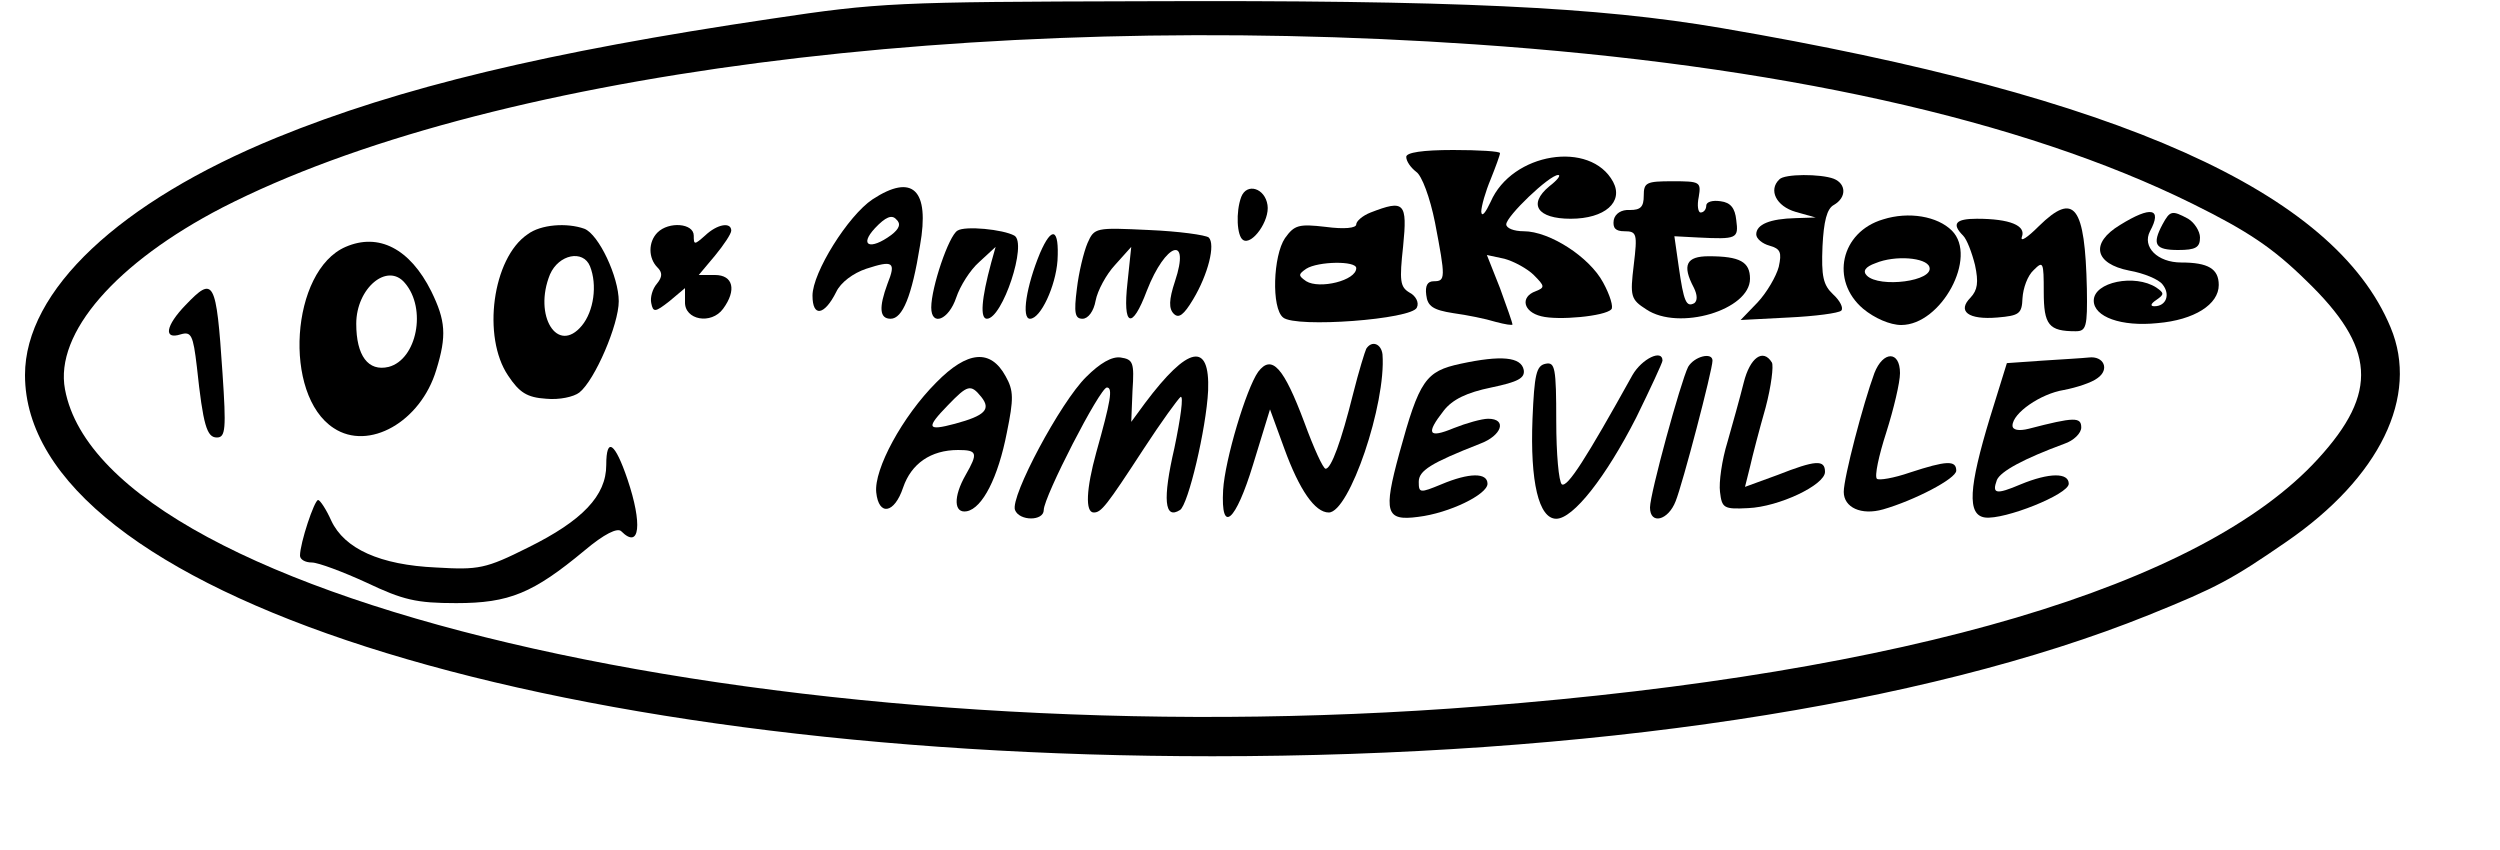 <?xml version="1.0" encoding="UTF-8" standalone="yes"?>
<svg version="1.0" xmlns="http://www.w3.org/2000/svg" width="300pt" height="102pt" viewBox="0 0 400 136" preserveAspectRatio="xMidYMid meet">
  <g transform="translate(0,136) scale(0.1,-0.1)" fill="#000000" stroke="none">
    <path d="M1234 1330 c-358 -53 -595 -110 -791 -190 -252 -103 -403 -245 -403
-380 0 -346 822 -610 1900 -610 600 0 1138 81 1498 226 109 44 133 57 220 117
150 103 213 233 167 343 -90 217 -432 370 -1070 479 -198 34 -427 45 -930 43
-392 -1 -418 -2 -591 -28z m1126 -41 c483 -33 875 -120 1148 -255 89 -44 129
-71 182 -123 111 -107 116 -179 19 -285 -185 -203 -657 -343 -1339 -396 -1087
-86 -2202 163 -2266 507 -17 90 82 203 252 291 418 214 1200 316 2004 261z"/>
    <path d="M2250 1109 c0 -7 7 -17 16 -24 9 -6 22 -41 30 -81 17 -89 17 -94 -2
-94 -10 0 -14 -7 -12 -22 2 -18 11 -24 43 -29 22 -3 52 -9 68 -14 15 -4 27 -6
27 -4 0 2 -9 28 -20 58 l-21 53 28 -6 c15 -4 37 -16 47 -26 18 -18 18 -20 3
-26 -25 -9 -20 -33 9 -40 27 -7 102 0 112 11 4 3 -2 23 -13 43 -22 41 -86 82
-127 82 -16 0 -28 5 -28 11 0 13 69 79 83 79 5 0 -1 -8 -14 -18 -35 -29 -19
-52 34 -52 55 0 85 27 68 59 -36 67 -162 47 -196 -32 -8 -17 -14 -25 -15 -16
0 9 7 33 15 52 8 20 15 39 15 42 0 3 -34 5 -75 5 -49 0 -75 -4 -75 -11z"/>
    <path d="M2847 1073 c-18 -17 -5 -43 26 -52 l32 -9 -32 -1 c-41 -1 -63 -10
-63 -26 0 -7 10 -15 21 -18 18 -5 20 -11 15 -34 -4 -15 -19 -41 -34 -57 l-27
-28 77 4 c42 2 80 7 84 11 4 4 -2 16 -13 26 -16 15 -19 29 -17 77 2 40 7 60
18 66 21 12 20 34 0 42 -21 8 -79 8 -87 -1z"/>
    <path d="M2630 1047 c0 -18 -5 -23 -22 -23 -14 1 -24 -6 -26 -16 -2 -13 3 -18
17 -18 20 0 21 -4 15 -54 -6 -50 -5 -55 20 -71 52 -35 166 -1 166 49 0 27 -16
36 -66 36 -36 0 -43 -14 -24 -50 6 -12 6 -21 1 -25 -13 -7 -17 2 -25 58 l-7
49 38 -2 c62 -3 65 -2 61 28 -2 19 -9 28 -25 30 -13 2 -23 -1 -23 -7 0 -6 -4
-11 -9 -11 -4 0 -6 11 -3 25 4 24 2 25 -42 25 -42 0 -46 -2 -46 -23z"/>
    <path d="M1396 1041 c-39 -26 -96 -117 -96 -154 0 -35 19 -32 38 6 7 15 27 30
48 37 43 14 48 11 34 -24 -14 -38 -13 -56 5 -56 19 0 34 36 47 117 16 90 -12
116 -76 74z m30 -57 c-34 -25 -52 -17 -26 11 17 18 27 22 34 14 8 -7 5 -15 -8
-25z"/>
    <path d="M1986 1045 c-9 -24 -7 -63 3 -69 14 -9 43 31 39 56 -4 27 -33 36 -42
13z"/>
    <path d="M2193 1020 c-13 -5 -23 -14 -23 -19 0 -6 -19 -8 -49 -4 -43 5 -50 3
-65 -18 -19 -28 -22 -112 -3 -127 20 -17 207 -3 214 16 4 8 -2 19 -12 24 -15
9 -16 19 -10 74 7 70 2 75 -52 54z m-23 -89 c0 -20 -59 -34 -80 -21 -13 9 -13
11 0 20 19 12 80 13 80 1z"/>
    <path d="M3262 998 c-18 -18 -30 -26 -27 -17 7 18 -19 29 -72 29 -34 0 -41 -8
-22 -27 6 -6 14 -27 19 -47 6 -28 4 -40 -7 -52 -22 -22 -4 -36 43 -32 35 3 39
6 40 31 1 16 8 36 18 45 15 15 16 13 16 -35 0 -53 8 -63 51 -63 17 0 19 7 18
68 -3 133 -20 156 -77 100z"/>
    <path d="M3013 1009 c-68 -20 -85 -98 -32 -143 18 -15 43 -26 61 -26 64 0 123
109 81 151 -23 23 -69 31 -110 18z m74 -76 c8 -23 -80 -34 -100 -14 -7 7 -3
14 14 20 31 13 81 9 86 -6z"/>
    <path d="M3392 1000 c-48 -29 -41 -62 15 -73 23 -4 47 -14 53 -22 13 -16 6
-35 -13 -35 -7 0 -6 4 3 10 13 9 13 11 0 20 -34 22 -100 9 -100 -21 0 -26 44
-42 102 -36 59 5 98 30 98 61 0 26 -17 36 -60 36 -38 0 -63 25 -50 50 20 37 2
41 -48 10z"/>
    <path d="M3460 1001 c-17 -32 -12 -41 25 -41 28 0 35 4 35 20 0 10 -9 24 -19
30 -26 14 -29 13 -41 -9z"/>
    <path d="M844 985 c-56 -38 -73 -164 -31 -226 18 -27 30 -35 61 -37 21 -2 44
3 53 10 25 20 63 109 63 146 0 39 -32 107 -55 116 -28 10 -70 7 -91 -9z m100
-51 c12 -30 6 -72 -13 -95 -39 -47 -78 16 -51 82 14 32 53 40 64 13z"/>
    <path d="M1052 988 c-15 -15 -15 -41 0 -56 8 -8 8 -15 -1 -26 -7 -8 -11 -22
-9 -31 3 -15 6 -15 29 3 l25 21 0 -22 c-1 -29 42 -37 61 -11 22 30 16 54 -13
54 l-26 0 26 31 c14 17 26 35 26 40 0 14 -22 11 -42 -8 -17 -15 -18 -15 -18 0
0 20 -40 23 -58 5z"/>
    <path d="M1532 991 c-14 -8 -42 -91 -42 -123 0 -31 28 -20 40 16 6 18 22 44
37 57 l26 24 -7 -25 c-16 -59 -18 -90 -7 -90 25 0 65 121 44 133 -18 10 -79
16 -91 8z"/>
    <path d="M1740 971 c-6 -14 -14 -47 -17 -73 -5 -39 -3 -48 9 -48 9 0 18 12 21
29 3 16 17 42 31 57 l26 29 -6 -57 c-8 -71 7 -77 31 -13 30 77 70 90 45 15
-10 -30 -10 -44 -2 -52 8 -8 16 -2 31 23 24 40 36 88 25 99 -5 4 -48 10 -96
12 -85 4 -87 4 -98 -21z"/>
    <path d="M1664 955 c-22 -53 -30 -105 -16 -105 17 0 41 52 44 93 3 52 -9 56
-28 12z"/>
    <path d="M553 965 c-88 -38 -101 -237 -19 -290 56 -37 139 10 164 93 17 55 15
79 -8 126 -34 68 -84 94 -137 71z m95 -58 c35 -41 19 -122 -26 -134 -33 -8
-52 18 -52 69 0 57 50 99 78 65z"/>
    <path d="M297 872 c-32 -33 -36 -56 -8 -47 17 5 20 -1 26 -52 10 -94 16 -113
32 -113 14 0 15 14 9 103 -10 150 -14 156 -59 109z"/>
    <path d="M2186 802 c-2 -4 -12 -36 -21 -72 -19 -76 -35 -120 -44 -120 -4 0
-19 33 -34 74 -33 88 -52 110 -74 81 -19 -27 -53 -140 -56 -189 -4 -72 20 -51
48 41 l27 88 23 -63 c24 -66 49 -102 71 -102 33 0 92 174 86 253 -2 17 -17 23
-26 9z"/>
    <path d="M1498 748 c-54 -54 -100 -139 -96 -176 4 -38 29 -34 43 8 13 38 44
60 88 60 31 0 32 -5 12 -40 -20 -35 -19 -62 2 -58 25 5 50 54 64 126 11 54 11
67 -2 90 -24 44 -61 41 -111 -10z m72 -23 c16 -20 6 -30 -42 -43 -45 -12 -47
-7 -11 30 31 32 36 34 53 13z"/>
    <path d="M1738 757 c-41 -40 -122 -192 -114 -213 7 -18 46 -18 46 0 0 21 90
196 101 196 10 0 6 -22 -17 -104 -16 -58 -18 -96 -4 -96 12 0 20 10 80 102 28
43 55 80 59 83 5 2 0 -34 -10 -82 -19 -82 -16 -115 9 -99 13 8 42 130 45 191
3 79 -32 72 -101 -20 l-22 -30 2 50 c3 45 1 50 -19 53 -14 2 -33 -9 -55 -31z"/>
    <path d="M2337 778 c-56 -12 -66 -26 -98 -143 -26 -95 -22 -109 30 -102 50 6
111 36 111 53 0 18 -29 18 -74 -1 -34 -14 -36 -14 -36 4 0 18 19 30 98 61 35
13 44 40 13 40 -10 0 -35 -7 -55 -15 -41 -17 -45 -9 -16 28 14 18 37 29 76 37
43 9 54 15 52 28 -4 21 -36 24 -101 10z"/>
    <path d="M2612 760 c-75 -135 -104 -180 -113 -175 -5 4 -9 49 -9 101 0 86 -2
95 -17 92 -15 -3 -18 -17 -21 -88 -4 -101 10 -160 38 -160 27 0 79 66 128 162
23 47 42 88 42 91 0 19 -33 3 -48 -23z"/>
    <path d="M2701 773 c-12 -24 -61 -203 -61 -225 0 -28 29 -21 41 10 11 27 59
210 59 225 0 14 -29 7 -39 -10z"/>
    <path d="M2790 748 c-6 -24 -18 -67 -26 -95 -9 -29 -14 -65 -12 -80 3 -26 6
-28 45 -26 49 2 123 37 123 58 0 20 -15 19 -76 -5 l-52 -19 8 32 c4 18 15 60
25 95 9 34 13 67 10 72 -14 23 -35 8 -45 -32z"/>
    <path d="M2999 763 c-18 -49 -49 -167 -49 -190 0 -25 28 -38 63 -28 49 14 117
49 117 62 0 17 -16 16 -74 -3 -26 -9 -50 -13 -53 -10 -4 4 3 37 15 74 12 38
22 80 22 95 0 36 -27 36 -41 0z"/>
    <path d="M3268 783 l-57 -4 -27 -87 c-34 -112 -37 -156 -8 -160 31 -4 134 37
134 54 0 18 -31 18 -77 -1 -40 -17 -46 -15 -38 7 6 14 43 34 108 58 15 5 27
17 27 26 0 17 -11 17 -84 -2 -16 -4 -26 -2 -26 5 0 20 45 51 82 57 21 4 45 12
54 19 20 14 10 36 -14 33 -9 -1 -43 -3 -74 -5z"/>
    <path d="M970 616 c0 -49 -38 -89 -125 -132 -68 -34 -79 -36 -147 -32 -90 4
-147 30 -168 75 -8 18 -18 33 -21 33 -6 0 -29 -69 -29 -89 0 -6 8 -11 19 -11
10 0 50 -15 87 -32 59 -28 80 -33 144 -33 85 0 123 16 205 84 32 27 53 37 59
31 30 -30 34 12 10 83 -20 59 -34 69 -34 23z"/>
  </g>
</svg>